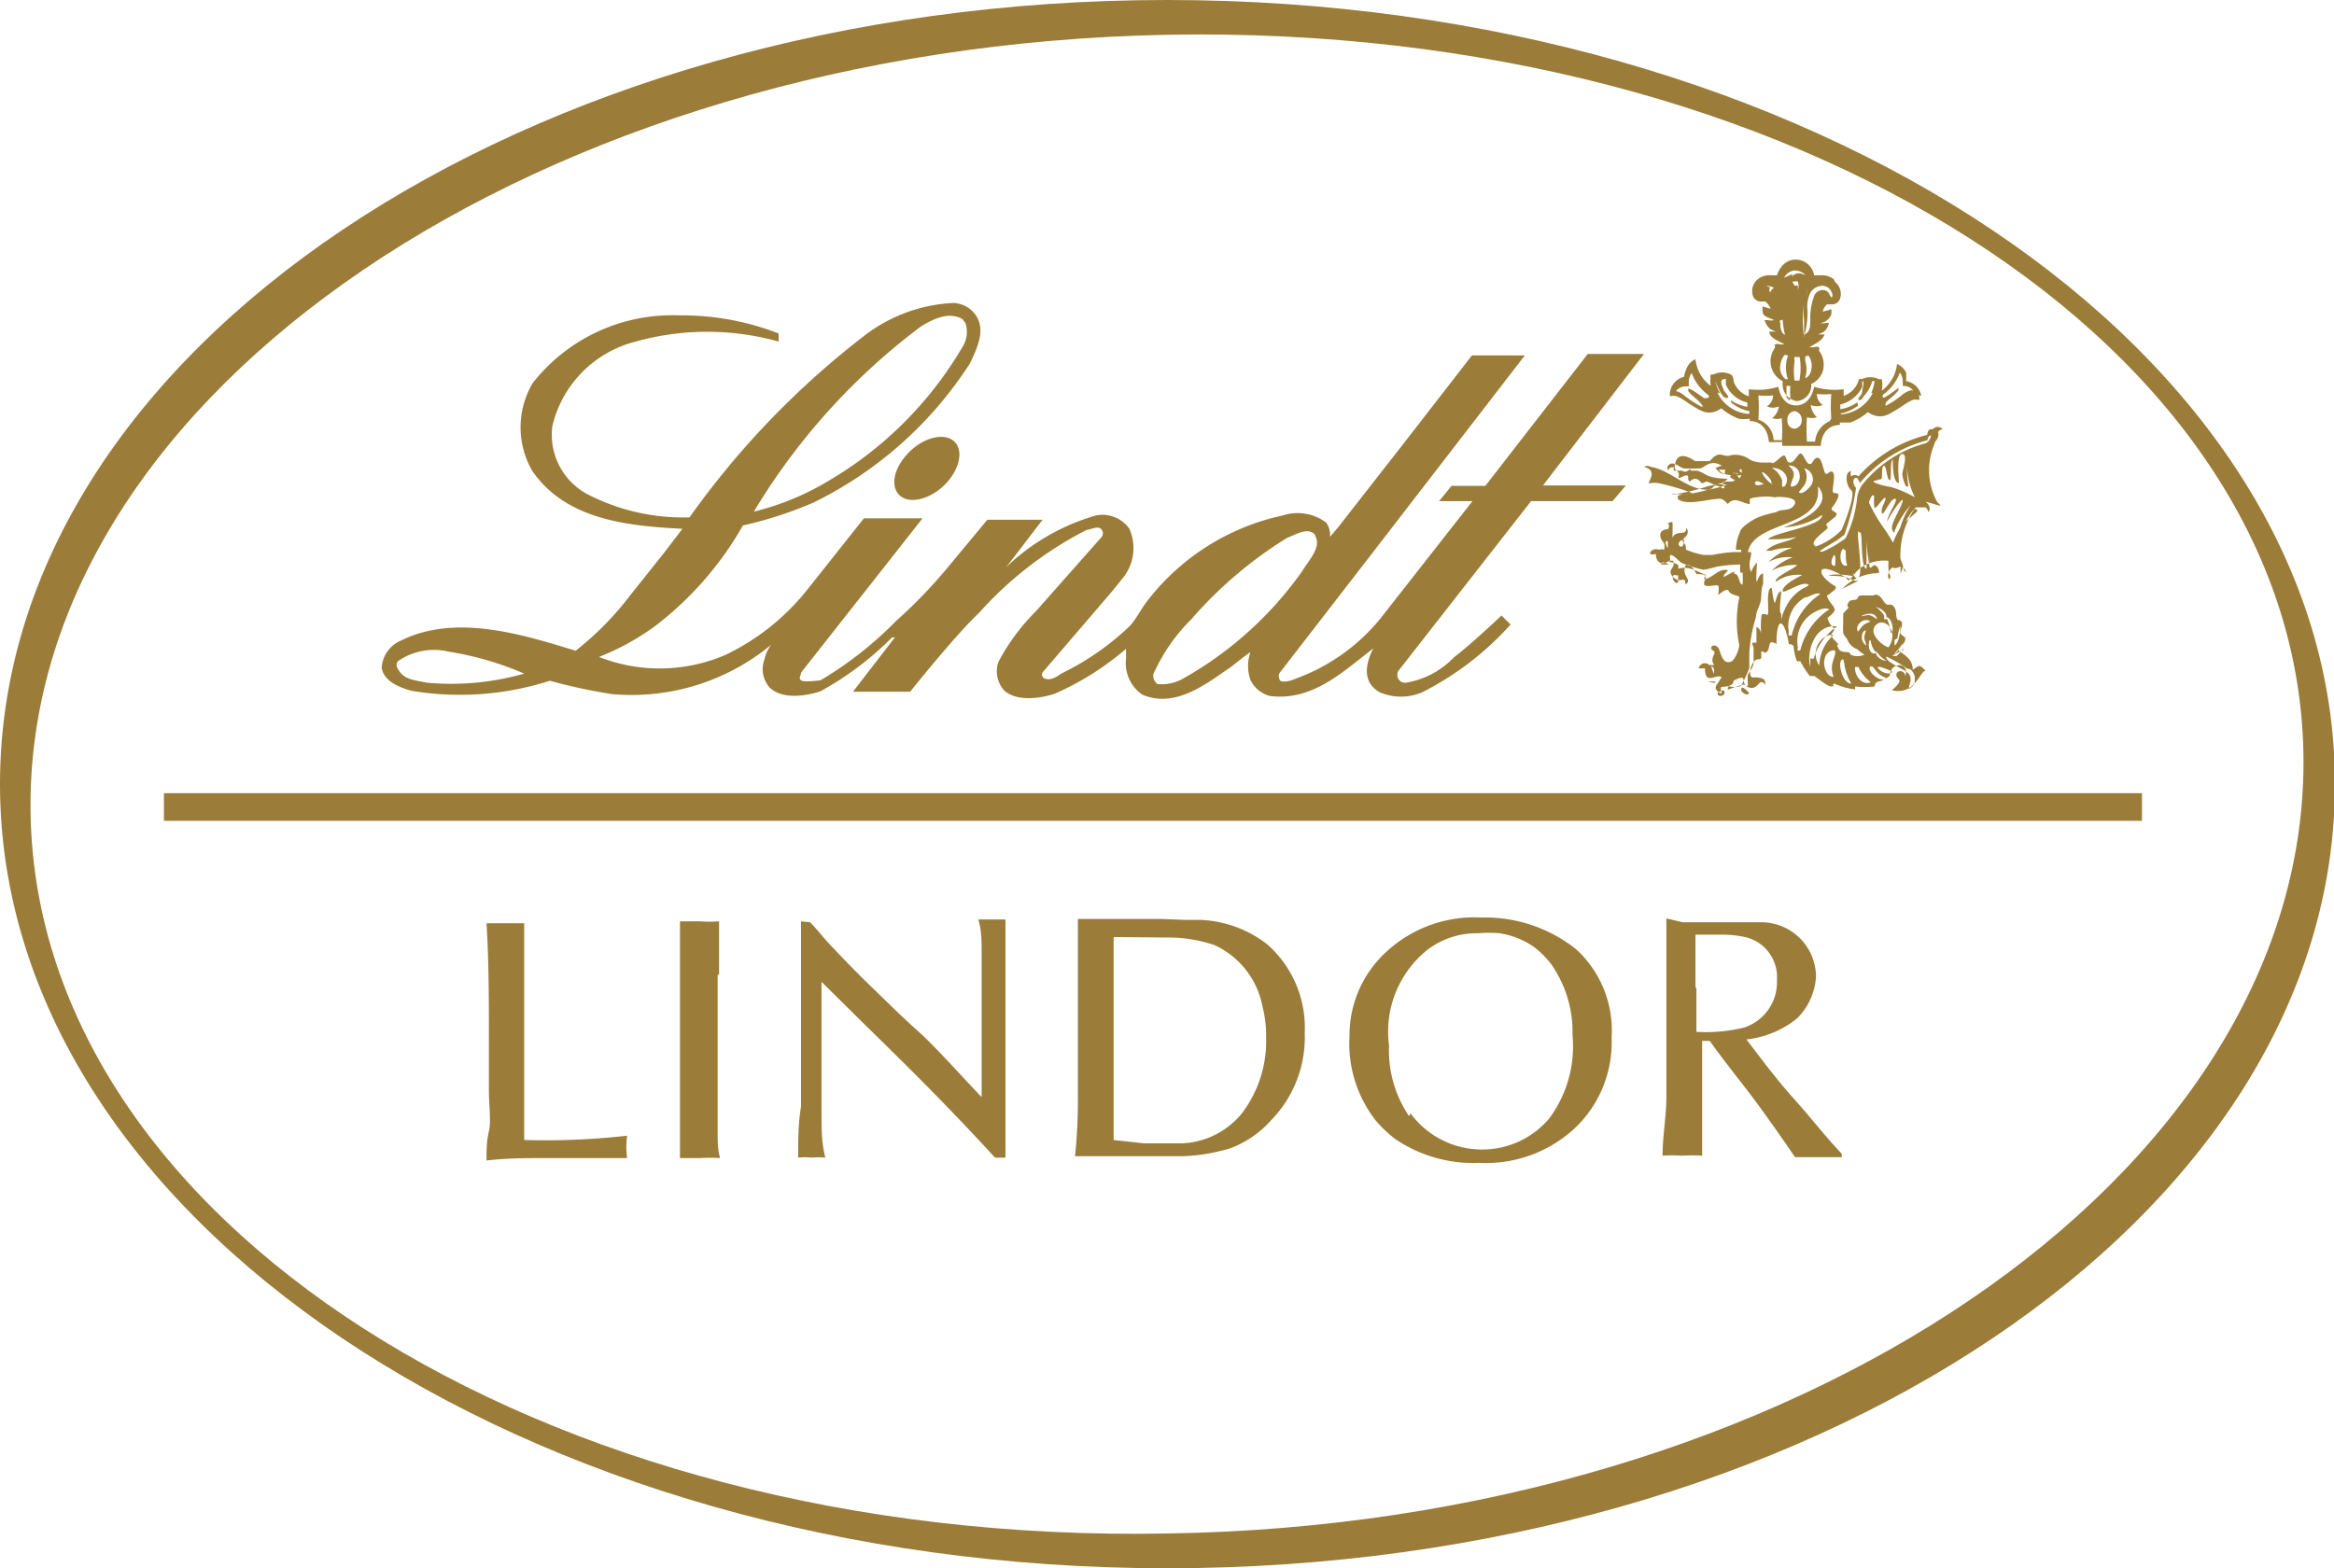 <svg xmlns="http://www.w3.org/2000/svg" viewBox="0 0 48.98 32.92"><defs><style>.cls-1{fill:#9b7c38;}</style></defs><g id="图层_2" data-name="图层 2"><g id="图层_1-2" data-name="图层 1"><path class="cls-1" d="M11,22.16c0,.59,0,1.18,0,1.77a15.19,15.19,0,0,0,2.16-.09,1.79,1.79,0,0,0,0,.47c-.49,0-1.19,0-1.68,0s-.82,0-1.27.05c0-.2,0-.41.05-.61s0-.57,0-.85,0-.7,0-1.06c0-.82,0-1.65-.05-2.46l.4,0,.39,0c0,.31,0,.61,0,.92s0,.58,0,.87Z"/><path class="cls-1" d="M15.06,20.46c0,.26,0,.53,0,.79,0,.48,0,1,0,1.44,0,.33,0,.67,0,1s0,.41.05.62a3,3,0,0,0-.42,0l-.42,0c0-.39,0-.79,0-1.19V21.83c0-.26,0-.52,0-.79s0-.82,0-1.23c0-.16,0-.32,0-.47l.42,0a2.6,2.6,0,0,0,.4,0c0,.38,0,.75,0,1.12"/><path class="cls-1" d="M17,19.36c.14.14.26.3.4.45s.53.56.81.83.7.69,1.05,1,.89.92,1.34,1.39c0-.75,0-1.5,0-2.24l0-.81c0-.23,0-.45-.07-.68.05,0,.17,0,.3,0l.27,0c0,.43,0,.85,0,1.28s0,1.15,0,1.72c0,.32,0,.65,0,1s0,.67,0,1h-.22c-.41-.45-.83-.89-1.26-1.33s-1-1-1.52-1.51l-.86-.85c0,.56,0,1.12,0,1.68,0,.36,0,.72,0,1.07s0,.63.08.94a1.5,1.5,0,0,0-.29,0,1.23,1.23,0,0,0-.28,0c0-.36,0-.72.06-1.07V22c0-.23,0-.47,0-.71,0-.41,0-.81,0-1.21s0-.49,0-.74Z"/><path class="cls-1" d="M24.88,19.31l.32,0a2.45,2.45,0,0,1,1.39.51,2.33,2.33,0,0,1,.79,1.86,2.49,2.49,0,0,1-.7,1.83,2.17,2.17,0,0,1-.85.59,3.86,3.86,0,0,1-1,.17c-.21,0-.42,0-.63,0l-.89,0h-.75a11.07,11.07,0,0,0,.06-1.15c0-.44,0-.87,0-1.31s0-.9,0-1.35,0-.78,0-1.17l.74,0c.36,0,.63,0,1,0Zm-1.51.36c0,.58,0,1.15,0,1.73s0,1,0,1.49v.66l0,.38L24,24h.82a1.71,1.71,0,0,0,1.25-.64,2.51,2.51,0,0,0,.5-1.59,2.45,2.45,0,0,0-.08-.66,1.78,1.78,0,0,0-1-1.27,3,3,0,0,0-1-.16Z"/><path class="cls-1" d="M29,20.07a2.72,2.72,0,0,1,2.08-.81,3.07,3.07,0,0,1,2,.67,2.31,2.31,0,0,1,.74,1.85,2.48,2.48,0,0,1-.78,1.91,2.74,2.74,0,0,1-2,.72,2.91,2.91,0,0,1-1.76-.5,2.55,2.55,0,0,1-.41-.39,2.62,2.62,0,0,1-.55-1.77A2.37,2.37,0,0,1,29,20.07m.6,3.3a1.86,1.86,0,0,0,1.51.76,1.84,1.84,0,0,0,1.4-.65A2.54,2.54,0,0,0,33,21.73a2.48,2.48,0,0,0-.44-1.48,1.87,1.87,0,0,0-.38-.38,1.73,1.73,0,0,0-.71-.28,2.75,2.75,0,0,0-.45,0,1.7,1.7,0,0,0-1.08.36,2.2,2.2,0,0,0-.79,2,2.45,2.45,0,0,0,.42,1.48"/><path class="cls-1" d="M35.31,19.36h1.37l.26,0a1.15,1.15,0,0,1,1.17,1.13,1.35,1.35,0,0,1-.4.89,2.06,2.06,0,0,1-1.06.44c.32.42.64.85,1,1.25s.64.77,1,1.15v.07c-.17,0-.33,0-.5,0l-.48,0c-.26-.38-.52-.75-.79-1.12s-.69-.88-1-1.32l-.16,0c0,.42,0,.84,0,1.26,0,.21,0,.42,0,.62s0,.36,0,.53a3.11,3.11,0,0,0-.43,0,2.69,2.69,0,0,0-.4,0c0-.42.08-.83.08-1.24s0-.86,0-1.29v-.62c0-.39,0-.79,0-1.18,0-.22,0-.44,0-.65Zm.29,1.4c0,.3,0,.6,0,.9a3.37,3.37,0,0,0,1-.09,1,1,0,0,0,.69-1,.86.86,0,0,0-.67-.9,2.24,2.24,0,0,0-.52-.05l-.52,0c0,.36,0,.72,0,1.09"/><path class="cls-1" d="M40.32,8.31A.39.39,0,0,0,40,8,1.33,1.33,0,0,0,40,7.82a.37.37,0,0,0-.19-.18.8.8,0,0,1-.32.56.63.63,0,0,0,0-.24s0,0-.06,0a.41.41,0,0,0-.36,0C39,7.93,39,8,39,8a.5.5,0,0,1-.31.31c0-.09,0-.14,0-.14a1.47,1.47,0,0,1-.62-.05s-.06.39-.38.39-.37-.39-.37-.39a1.47,1.47,0,0,1-.62.05s0,0,0,.15A.5.5,0,0,1,36.38,8s0-.11-.06-.14a.41.41,0,0,0-.36,0s-.05,0-.06,0a.93.93,0,0,0,0,.24.8.8,0,0,1-.32-.56.35.35,0,0,0-.18.18.7.7,0,0,0-.06.19.39.39,0,0,0-.29.3.2.2,0,0,0,0,.11s0,0,0,0a.22.22,0,0,1,.14,0c.15.06.26.17.4.24a.66.66,0,0,0,.19.09.4.4,0,0,0,.34-.08v0a1.25,1.25,0,0,0,.37.22.86.86,0,0,0,.23,0v.05c.39,0,.4.44.4.44h.28v.08h.52V9.36h.29s0-.43.4-.44V8.87l.22,0a1.25,1.25,0,0,0,.37-.22v0a.41.41,0,0,0,.34.08.66.66,0,0,0,.19-.09c.14-.07.26-.18.4-.24a.2.2,0,0,1,.14,0s0,0,0,0a.2.2,0,0,0,0-.11m-4.51.07s-.29-.22-.33-.2a.09.09,0,0,0,0,.05c.08.11.2.17.28.28s0,0,0,.05a2.26,2.26,0,0,1-.38-.25.4.4,0,0,0-.16-.08h0a.26.26,0,0,1,.22-.1h.05s0-.06,0-.09a.31.31,0,0,1,.06-.19,1,1,0,0,0,.36.47l0,.05m.24-.09A.73.73,0,0,1,36,8S36,8,36,8a1.3,1.3,0,0,0,.14.29s.05.08.11.06-.06-.11-.08-.17-.1-.2,0-.22a.06.06,0,0,1,.05,0,.61.61,0,0,0,0,.12.66.66,0,0,0,.45.37v.09a.85.85,0,0,1-.35-.14h0s0,.06.05.08a.81.81,0,0,0,.34.15v.06a.79.79,0,0,1-.67-.45m1.35,1h-.17a.47.47,0,0,0-.32-.43,3.49,3.49,0,0,0,0-.51,1.42,1.42,0,0,0,.31,0,.28.28,0,0,1-.13.23.3.3,0,0,0,.25,0,.39.39,0,0,1-.14.25.37.37,0,0,0,.2,0,3,3,0,0,1,0,.51M37.66,9a.16.16,0,0,1-.15-.18.17.17,0,0,1,.15-.19.18.18,0,0,1,.15.19.17.17,0,0,1-.15.18m.74-.16a.51.51,0,0,0-.31.43h-.17a3.46,3.46,0,0,1,0-.51.4.4,0,0,0,.21,0A.4.4,0,0,1,38,8.5a.3.3,0,0,0,.25,0,.26.26,0,0,1-.12-.23,1.34,1.34,0,0,0,.3,0,3.49,3.49,0,0,0,0,.51m.87-.53a.82.82,0,0,1-.67.45V8.68a.87.87,0,0,0,.34-.15s.05,0,0-.08h0a.85.85,0,0,1-.35.14V8.49a.68.68,0,0,0,.46-.37s0-.08,0-.12l0,0c.06,0,0,.15,0,.22s-.11.15-.08.17.08,0,.1-.06A.78.78,0,0,0,39.29,8s.05,0,.05,0a1,1,0,0,1-.07.25m.84-.06a.53.53,0,0,0-.17.08,1.85,1.85,0,0,1-.37.25s0,0,0-.05.2-.17.27-.28a0,0,0,0,0,0-.05s-.31.25-.33.2l0-.05a1,1,0,0,0,.36-.47.31.31,0,0,1,.06.19s0,.06,0,.09h0a.26.26,0,0,1,.22.1h0"/><path class="cls-1" d="M38.48,5.86a.4.4,0,0,0-.28-.08l-.13,0a.39.39,0,0,0-.39-.33c-.3,0-.39.33-.39.33l-.12,0a.39.39,0,0,0-.28.08.32.32,0,0,0-.11.33.18.18,0,0,0,.17.14s.07,0,.1,0a.42.42,0,0,1,.11.15l0,0a1.09,1.09,0,0,1-.17-.05.35.35,0,0,0,0,.11c0,.11.15.13.24.18a.3.3,0,0,1-.13,0l-.07,0a.42.42,0,0,0,.11.18.75.75,0,0,0,.13.06s0,0,0,0h-.14c0,.14.21.2.32.27l0,0s-.06,0-.1,0a.12.12,0,0,0-.1,0,.15.15,0,0,0,0,.07.47.47,0,0,0-.08.4.46.46,0,0,0,.24.3v.09a.35.35,0,0,0,.3.33.33.33,0,0,0,.3-.33V8.06a.44.44,0,0,0,.25-.3.48.48,0,0,0-.09-.4.08.08,0,0,0,0-.07.12.12,0,0,0-.1,0s-.06,0-.1,0l0,0c.11-.07.27-.13.32-.27h-.14s0,0,0,0a.75.75,0,0,0,.13-.06.32.32,0,0,0,.1-.18l-.06,0a.3.3,0,0,1-.13,0c.09,0,.2-.07.24-.18a.35.35,0,0,0,0-.11,1.21,1.21,0,0,1-.18.05l0,0a.29.29,0,0,1,.09-.15s.07,0,.11,0a.18.18,0,0,0,.17-.14.32.32,0,0,0-.11-.33m-1.07-.09a.28.28,0,0,1,.2-.15.29.29,0,0,1,.25.1.24.24,0,0,1,.06.15,1.11,1.11,0,0,1-.09.4,1.75,1.75,0,0,0,0,.4c0,.09,0,.27,0,.36s0,0,0,0,0,0,0,0a2.68,2.68,0,0,1,0-.75,1.66,1.66,0,0,0,.09-.37c0-.1,0-.18-.11-.21a.19.19,0,0,0-.18,0,.15.15,0,0,0-.08.15v0l.08,0a.11.11,0,0,1,.07,0,.3.3,0,0,1,0,.18c0,.16,0,.32,0,.48a1.55,1.55,0,0,0,0,.48l0,0a0,0,0,0,1,0,0,.71.71,0,0,1,0-.21c0-.09,0-.26,0-.36a3.13,3.13,0,0,0,0-.42s0,0,0-.06a.07.07,0,0,0-.06,0s0,0,0,0a.23.23,0,0,1-.05-.25m-.06.91a1.32,1.32,0,0,0-.1-.53.19.19,0,0,0-.19-.1.15.15,0,0,0-.12.11s0,0,0,0a.09.09,0,0,1,0-.11A.21.21,0,0,1,37.07,6a.31.31,0,0,1,.28.18.76.76,0,0,1,.06.34,1.7,1.7,0,0,0,.05.51c-.11-.05-.09-.19-.11-.3m.21,1.68a.46.46,0,0,1-.07-.07V8.1l.08,0h0a1.77,1.77,0,0,0,0,.23m.38-1s0,0,0,0,0,0-.07.06A.37.37,0,0,1,38,7.8a.19.19,0,0,1-.12.14h0a.62.62,0,0,0,0-.38.23.23,0,0,0,0-.1h-.12a1.35,1.35,0,0,1,0,.53h-.1a1.33,1.33,0,0,1,0-.4.5.5,0,0,1,0-.12h-.09s-.05,0-.05,0a.75.75,0,0,0,0,.49h-.05a.31.31,0,0,1-.11-.29.43.43,0,0,1,.09-.22s-.06,0-.07,0,0,0,0,0,.06,0,.1,0a.75.75,0,0,0,.51,0M38.4,6.2a.08.08,0,0,1,0,0,.15.15,0,0,0-.12-.11.2.2,0,0,0-.2.1,1.31,1.31,0,0,0-.09.53c0,.11,0,.25-.12.3a1.7,1.7,0,0,0,.06-.51A.65.65,0,0,1,38,6.13.3.3,0,0,1,38.26,6a.21.21,0,0,1,.18.14.11.11,0,0,1,0,.11"/><path class="cls-1" d="M36.57,9.94c-.18-.14-.35-.24-.57-.11v0s.06.06.09.09.47.12.55,0v0Zm-.39,0a.18.18,0,0,1-.11-.08l.14,0a.1.1,0,0,0,0,.1m.16,0a.11.11,0,0,0,0-.09l.11.07a.3.3,0,0,1-.13,0"/><path class="cls-1" d="M40.72,10.62a.13.13,0,0,0-.06-.07,1.39,1.39,0,0,1-.06-1.24c0-.05.07-.09.07-.14a.13.13,0,0,0,0-.1.13.13,0,0,1,.1-.06.14.14,0,0,0-.21,0c-.08,0-.09,0-.12.12A2.84,2.84,0,0,0,39,10a.11.11,0,0,0-.15,0,.11.11,0,0,1,0-.11c-.15,0-.11.32,0,.4s-.18.8-.21.84a1.42,1.42,0,0,1-.53.34c-.19-.08.22-.34.24-.38s-.06-.07,0-.11l.16-.13s.07-.06,0-.1-.09-.06-.06-.1.14-.19.13-.26-.12,0-.12-.09.06-.33,0-.39-.13.11-.17,0-.07-.32-.16-.3-.08.14-.16.13-.14-.28-.21-.21-.13.2-.21.18-.06-.19-.14-.14-.11.1-.18.14,0,0-.07,0-.1,0-.15,0-.19,0-.3-.07a.5.5,0,0,0-.44-.07c-.16,0-.2-.11-.39.11l-.31,0s-.31-.24-.4,0,.09.18.06.3.08,0,.16,0,0,.08.07.13h0c.09-.09.16-.07.22,0s.08,0,.14,0a.84.84,0,0,1,.14.06,2.16,2.16,0,0,1,.28,0s0,0,0,0a1.42,1.42,0,0,1-.42.11c-.41,0-.78-.42-1.18-.48a.14.14,0,0,0-.14,0c.29.08.1.28.1.35a.49.49,0,0,1,.24,0,5,5,0,0,1,.7.21s0,0,0,0-.31,0-.33.06l0,.05c.16.16.65,0,.88,0,.07,0,.12.06.17.11.14-.18.32,0,.46,0l0,0s0-.06,0-.1.36-.07.46-.05.09,0,.13,0,.44,0,.35.16-.28.08-.38.16,0,0,0,0a2.23,2.23,0,0,0-.41.12s0,0,0,0-.34.17-.36.31,0,0,0,0a.9.9,0,0,0-.08.36l.11,0s0,0,0,.05l-.18,0a3.18,3.18,0,0,0-.43.06l-.17,0h0a1.69,1.69,0,0,1-.35-.1c-.06,0,0-.09-.07-.15s0-.07,0-.11a.14.14,0,0,0,.05-.21s0,0,0,0,0,.09-.06.1-.2,0-.23.11a.56.56,0,0,1,0-.12c0-.07,0-.14,0-.19s-.07,0-.1,0a.1.1,0,0,1,0,.13c-.19,0-.2.17-.08.29a.24.24,0,0,1,0,.14.12.12,0,0,0-.1,0c-.13-.05-.23.07-.18.09s.07,0,.11,0c0,.2.15.24.28.14l.08,0c.07.16-.15.18,0,.34s.26-.05.26.16c.16-.11-.09-.16,0-.4.1-.06.2.11.23.18.31,0,.16.09.16.2s.28,0,.3.05,0,.13,0,.19h0s.18-.17.22-.08.24.09.22.13a2.42,2.42,0,0,0,0,1,.65.65,0,0,1-.14.33c-.22.13-.25-.2-.3-.27s-.15-.06-.15,0,.09.06.07.11-.09.17,0,.25l-.11,0a.13.13,0,0,0-.22.07s.09,0,.13,0c0,.38.25.09.35.19a.47.47,0,0,0-.06.09c-.05.08-.12.13,0,.22s0-.1.06-.11.24,0,.25-.13c.34-.18.11.07.32.14s.21-.23.34-.06a.07.07,0,0,0,0-.05c0-.08-.1-.09-.16-.1l-.11,0c-.11-.06,0-.39.13-.38s0-.2.1-.16,0,.06.08,0,0-.29.2-.16h0c0-.62.17-.53.26,0,0,0,.1,0,.1.06a1.09,1.09,0,0,0,.07.3h.07a1.84,1.84,0,0,0,.2.31s.07,0,.09,0,.27.22.36.22,0-.05.07-.06a1.32,1.32,0,0,0,.43.12s0,0,0-.06a1.93,1.93,0,0,0,.41,0s0-.08.07-.1a.55.55,0,0,0,.25-.13s0-.17.15-.21.23.1.17.22c0-.12-.16-.13-.18-.05s.05.1.06.15-.1.15-.16.2,0,0,0,0c.5.11.59-.41.71-.41s0,0,0,0-.09-.1-.13-.1-.12.07-.14.08c0-.21-.14-.29-.29-.4,0-.08.09-.12.12-.19s0-.1-.07-.15.06-.2,0-.27-.06,0-.09-.06,0-.18-.07-.26-.11,0-.17-.06-.08-.13-.15-.17-.08,0-.12,0-.14,0-.21,0-.08,0-.11.06-.14,0-.19.09,0,.07,0,.11a1.31,1.31,0,0,0-.11.12c0,.07,0,.14,0,.21a1,1,0,0,0,0,.17c0,.08.06.11.09.17a.35.35,0,0,0,.21.2.53.53,0,0,0,.15.11.35.35,0,0,1-.3,0c0-.1-.19,0-.25-.13s0-.06,0-.08-.16-.15-.15-.2.07-.08.06-.14a.4.4,0,0,1-.14-.22s.13-.09.15-.16-.14-.18-.16-.31a.83.83,0,0,0,.15-.11s.08-.06,0-.1-.31-.22-.26-.32.39.08.48.14.06.09.1.06.11-.14.22-.24a.88.88,0,0,1,.59-.16c.07.06.06.23.26.12a.57.57,0,0,1,0,.14.18.18,0,0,0,0-.23c0-.07,0-.09,0-.15a1.73,1.73,0,0,1,.32-1,.07.07,0,0,1,0,0c.12,0,.12,0,.21,0a.21.21,0,0,1,.06.1c.06-.07,0-.17-.06-.22m-4-.61c-.1.08-.17.07,0,.16v0c-.07.06-.18,0-.24.05s.07.12,0,.12-.16-.13-.24,0a2.07,2.07,0,0,1-.86.12.15.15,0,0,1,.1,0,4.09,4.09,0,0,0,.69-.17,2.14,2.14,0,0,0,.27-.06s.11-.05.12-.09,0,0,0,0-.32,0-.46-.09a.85.85,0,0,0-.17-.08s-.08,0-.12,0,0-.05-.08,0-.08,0-.15,0-.12,0-.14,0,0-.05,0-.07h-.06a.09.09,0,0,0-.06.06h0c-.05-.05,0-.13.07-.14s.17.07.24.1a2.33,2.33,0,0,0,.36,0c.07,0,.17-.15.35-.1s.41.3.47.16.08.09,0,.15M35,11.36s0,.11,0,.14-.1-.17,0-.14m-.14.49c0-.1.16,0,.16,0s-.16,0-.16,0m1,2.46v0a.57.57,0,0,1,.14,0v0c0,.05-.14,0-.16,0m2.86-3.07a5,5,0,0,0,.25-1c-.13-.13,0-.34.08-.1a2.72,2.72,0,0,1,1.42-.9s0-.09.07-.1h0c0,.08-.07.16-.13.17a2.54,2.54,0,0,0-1.32.88.63.63,0,0,0-.1.29,2.55,2.55,0,0,1-.24.82,2.52,2.52,0,0,1-.48.28s0,0-.07,0v0c.15-.13.35-.2.5-.34m.09.63c-.17.05-.17-.26-.11-.33s0,0,.05,0,0,.23.06.34m-.26,0,0,0c-.17,0,0-.32,0-.2a.53.53,0,0,1,0,.18m-1.68-1.71c0-.11.15,0,.18,0s-.16.08-.18,0m.37,0c0,.06-.23-.17-.22-.24h0c.05,0,.23.18.19.24m.23.07h0a.69.69,0,0,1,0-.13.48.48,0,0,0-.22-.27c.27,0,.4.23.27.39m.13,0c0-.16.17-.25-.05-.44.35,0,.27.48.05.44m.17.12s.05-.06.06-.08a.33.33,0,0,0,.05-.42.24.24,0,0,1,.18.28c0,.08-.23.31-.29.22m-2.41,1s0,.18-.08.14,0-.15.08-.14m-.12.75h0a.58.58,0,0,0,0,.14c-.07.07-.16-.11-.09-.15m1.28-.07c-.06,0-.17.09-.24.11h0c0-.06.07-.09.09-.14v0c-.18-.05-.31.15-.46.18h-.05s.05-.05.05-.08c-.2-.08-.37-.2-.58-.13,0,0,0-.05,0-.07s-.11-.07-.17-.07,0,0,0-.06a.18.18,0,0,1,0-.09c.09,0,.17.13.25.17a3.22,3.22,0,0,0,.44.14,1.68,1.68,0,0,0,.27-.06,2.94,2.94,0,0,1,.51-.05,1,1,0,0,0,0,.17h.05a1.87,1.87,0,0,1,0,.25c-.09,0-.06-.24-.19-.23m-.41,2s0,.07,0,.1-.12-.28,0-.1m.08.5s.15-.1.14,0-.18.08-.14,0m.65,0c0,.09-.18,0-.16-.08s.14.06.16.08m.68-1.66c-.06,0,0-.4,0-.47v0c-.07,0-.11.19-.13.24s-.06-.24-.07-.31l0,0c-.13,0-.05.49-.08.55s0,0-.07,0-.06,0-.07.08a2.17,2.17,0,0,0,0,.36s0,0,0,0,0-.13-.1-.17h0c0,.06,0,.26,0,.33l0,0s0,0-.06,0,0,.08,0,.11,0,.21,0,.31-.11.21-.12.26,0,.13,0,.2-.06,0-.09,0-.26.08-.31.1,0-.06,0-.08l-.15,0v0c.12,0,.31.07.41,0a2.48,2.48,0,0,0,.17-.37c0-.1,0-.22,0-.32a3.3,3.3,0,0,1,.14-.75c0-.11.08-.23.1-.34s0-.24.05-.35l0-.22v0c-.07,0-.1.11-.13.16s0-.32,0-.39h0a.51.51,0,0,0-.12.2c-.08-.18,0-.26,0-.42l-.07,0c.12-.62,1.36-.51,1.47-1.19a1.28,1.28,0,0,0,0-.19.34.34,0,0,1,.09.18c.07.4-.81.68-.81.68a1.65,1.65,0,0,0,.81-.26c0,.24-1,.36-1.14.51.2,0,.4,0,.6-.05-.21.13-.43.1-.64.29v0l.11,0a1.37,1.37,0,0,1,.44-.06,1.22,1.22,0,0,0-.5.3v0h0a.84.84,0,0,1,.51-.1,1.14,1.14,0,0,0-.44.28s0,0,0,0a1,1,0,0,1,.53-.12c0,.05-.5.26-.44.35h0a.79.79,0,0,1,.55-.14v0c-.11.06-.38.19-.41.32s.42-.23.55-.11l0,0a.47.47,0,0,1-.12.07.93.93,0,0,0-.38.43,1,1,0,0,0-.08.23m.16.33h0a.09.09,0,0,1,0-.07.69.69,0,0,1,.34-.73c.08,0,.23-.12.32-.07a1.42,1.42,0,0,0-.6.87m.13.32h0a.08.08,0,0,1,0-.07.69.69,0,0,1,.33-.73c.09-.05.23-.12.33-.07a1.45,1.45,0,0,0-.61.86m.21.17,0,.18h0c-.09-.31.09-.91.56-.85a1.22,1.22,0,0,0-.49.68M39.4,14s0,0,.06,0a1.45,1.45,0,0,1,.25.1c-.05.09-.28,0-.31-.1m0-.3h0a.52.52,0,0,0,.19.17v0c-.11,0-.23-.09-.23-.2m.73.38a.26.26,0,0,1,.09.25s0,0,0,.05h0a.32.32,0,0,1-.12.11c0-.11.08-.2,0-.31s-.48-.23-.48-.37,0,0,0,0,.3.14.43.25m-.07-.42a.7.7,0,0,1-.14.16l-.09,0a1,1,0,0,1,.23-.12M40,13.33s0-.05,0,0-.14.36-.26.4l0,0s0,0,0,0a1.37,1.37,0,0,0,.25-.33m-.17,0a1,1,0,0,1,.06-.26s0,0,0,0,0,.33-.12.41h0a.56.56,0,0,1,0-.12m-.08-.14a1,1,0,0,0-.1-.34c.11,0,.19.29.1.34M39.54,13s0,0,0-.08a.62.62,0,0,0-.18-.18s.26.06.23.26m-.2,0c-.12-.08-.14-.11-.29-.07s.25-.17.29.07m-.4.26c-.08-.14.14-.32.26-.21-.17.06-.16.09-.26.21m.17.29c-.15-.11-.08-.34,0-.31-.08.19,0,.21,0,.31m.1-.09a.45.45,0,0,0,.12.25c-.23.07-.16-.38-.12-.25m.13-.36c.19-.14.46.18.24.49-.17-.06-.45-.33-.24-.49m-.1.89h0c.08.06.08.16.29.24-.09.13-.42-.14-.33-.24M39,14s0,0,0,0a.82.82,0,0,0,.26.32c-.17.08-.35-.13-.33-.32Zm-.3-.09s0,0,0,0a1.15,1.15,0,0,0,.15.44l0,0c-.2,0-.31-.51-.17-.51m-.2,0a.48.48,0,0,0,0,.37c-.23,0-.3-.53,0-.56.08,0,0,.16,0,.19m0-.51a.86.86,0,0,0-.3.64.42.42,0,0,1,.2-.64s.08,0,.1,0M39,12.19h0l-.09,0a.86.86,0,0,0-.41-.1h-.13v0c.13-.07.48,0,.51,0s0-.5,0-.65l0,0c0,.12,0,.25,0,.37s0,.36.11.32,0-.74,0-.89,0-.06.05-.06,0,.74.13.76,0,0,0,0,0-.57,0-.62l0,0a3.92,3.92,0,0,0,.07.61h0s0-.23,0-.28h0a2.15,2.15,0,0,1,0,.23c0,.11.08-.07.13,0a.16.16,0,0,1,.06.15,1.08,1.08,0,0,0-.77.33m1.27-1.36a1.8,1.8,0,0,0-.29.7,1.26,1.26,0,0,0,0,.34s.07.07,0,.12A.07.07,0,0,1,40,12c-.06,0-.06-.1-.07-.14a2.94,2.94,0,0,0-.38-.75,3.39,3.39,0,0,1-.33-.56s.06-.21.11-.14a1.83,1.83,0,0,0,0,.21c0,.15.19-.2.24-.17a0,0,0,0,1,0,0c0,.1-.1.19-.08.31s.16-.27.27-.29-.14.31-.16.48l0,0s.22-.41.33-.46c0,.14-.27.5-.22.63s.05,0,.06,0a1.84,1.84,0,0,1,.33-.52s0,0,0,0a1.78,1.78,0,0,0-.26.62s0,.07,0,.06.16-.42.33-.59l.06,0s0,0,0,.05m.27-.11s-.09-.05-.13-.07a2.27,2.27,0,0,0-.7-.34c-.05,0-.34-.07-.35-.11s.09,0,.1-.06,0-.07,0-.1h0s0,.08,0,.11,0,0,.05,0,0-.26.06-.28.06.26.12.3,0-.41.07-.43l0,0c0,.08,0,.49.13.49h0c0-.08-.06-.61.07-.61s0,.36,0,.42a.72.72,0,0,0,.08.26s.05,0,.05,0a2.07,2.07,0,0,1,0-.7s0-.06,0-.06h0a1.53,1.53,0,0,0,.14,1s.17.14,0,.17"/><path class="cls-1" d="M24.49,32.92C11,32.92,0,25.54,0,16.46S11,0,24.49,0,49,7.38,49,16.46,38,32.92,24.49,32.92m0-.73C37.64,32,48.34,24.69,48.34,16S37.64.48,24.49.73.64,8.23.64,16.9s10.7,15.54,23.85,15.29"/><path class="cls-1" d="M19.11,9.46c.32-.3.74-.38.93-.18s.08.62-.24.92-.75.39-.94.18-.08-.61.25-.92"/><path class="cls-1" d="M27.6,11.23c-.15-.18-.42,0-.59.06A8.76,8.76,0,0,0,25,13a3.77,3.77,0,0,0-.8,1.16.24.24,0,0,0,.09.2.92.92,0,0,0,.51-.1A7.65,7.65,0,0,0,27.32,12c.14-.23.42-.52.28-.75M11,14.14a6.53,6.53,0,0,0-1.58-.46,1.32,1.32,0,0,0-1.07.2.13.13,0,0,0,0,.16c.12.24.39.24.6.29A5.58,5.58,0,0,0,11,14.14m9.26-7.36-.06-.08c-.29-.17-.62,0-.87.15a13.6,13.6,0,0,0-3.51,3.89,5.6,5.6,0,0,0,1.59-.66,7.88,7.88,0,0,0,2.79-2.8.59.59,0,0,0,.06-.5m-4,6.69a4.6,4.6,0,0,1-3.42,1.1,11.57,11.57,0,0,1-1.3-.28,6.19,6.19,0,0,1-2.91.21c-.24-.07-.57-.19-.62-.48a.66.66,0,0,1,.42-.58c1.14-.56,2.54-.12,3.65.22a6.37,6.37,0,0,0,1.15-1.17l.71-.89.38-.5c-1.16-.06-2.43-.19-3.14-1.2a1.82,1.82,0,0,1,0-1.86,3.72,3.72,0,0,1,3.06-1.42A5.62,5.62,0,0,1,16.34,7l0,.17a5.58,5.58,0,0,0-3,0,2.4,2.4,0,0,0-1.75,1.78,1.42,1.42,0,0,0,.71,1.41,4.37,4.37,0,0,0,2.17.5A17.86,17.86,0,0,1,18.2,7,3.32,3.32,0,0,1,20,6.36a.6.6,0,0,1,.48.26c.22.33,0,.73-.12,1a8.18,8.18,0,0,1-3.29,2.93,8.26,8.26,0,0,1-1.48.48,7,7,0,0,1-1.84,2.11,5.25,5.25,0,0,1-1.18.65,3.48,3.48,0,0,0,2.67-.05,4.9,4.9,0,0,0,1.7-1.36l1.19-1.5h1.23l-2.55,3.24c0,.06-.06.11,0,.16s.41,0,.41,0a7.81,7.81,0,0,0,1.59-1.25,10.37,10.37,0,0,0,1.08-1.12l.83-1h1.16c-.28.36-.53.7-.77,1A4.53,4.53,0,0,1,23,10.82a.69.69,0,0,1,.7.28,1,1,0,0,1-.11,1l-.25.31-1.44,1.68a.09.09,0,0,0,0,.14c.11.07.25,0,.37-.09a5.62,5.62,0,0,0,1.44-1c.13-.14.25-.38.37-.53a4.89,4.89,0,0,1,2.84-1.79,1,1,0,0,1,.91.15.44.44,0,0,1,.08.3l.17-.2,1.43-1.83,1.38-1.78H32l-3.41,4.42-1.74,2.25a.13.13,0,0,0,0,.12c0,.1.23.05.33,0a4.09,4.09,0,0,0,1.87-1.37l1.85-2.36H30.2l.26-.32h.71l2.15-2.77H34.5l-2.12,2.76h1.74l-.28.33H32.13l-2.79,3.57a.18.18,0,0,0,0,.15.16.16,0,0,0,.17.09,1.8,1.8,0,0,0,1-.53c.38-.29,1-.88,1-.88l.19.19a6.33,6.33,0,0,1-1.85,1.42,1.13,1.13,0,0,1-.9,0c-.3-.17-.35-.49-.13-.92h0c-.65.5-1.28,1.11-2.17,1a.63.63,0,0,1-.41-.34.89.89,0,0,1,0-.58c-.17.11-.34.27-.51.38-.5.35-1.12.79-1.76.51a.8.8,0,0,1-.34-.75c0-.07,0-.15,0-.21a6,6,0,0,1-1.49.94c-.23.08-.8.2-1.08-.08a.61.61,0,0,1-.11-.58,4.37,4.37,0,0,1,.79-1.07l1.38-1.56a.13.13,0,0,0,0-.15c-.07-.1-.22,0-.31,0a7.77,7.77,0,0,0-2.26,1.74c-.51.48-1.45,1.66-1.45,1.66H17.9l.88-1.14s-.06,0-.06,0a6.55,6.55,0,0,1-1.5,1.13h0c-.23.08-.79.2-1.07-.08a.58.58,0,0,1-.11-.58.78.78,0,0,1,.23-.41"/><rect class="cls-1" x="3.44" y="16.65" width="41.51" height="0.58"/></g></g></svg>